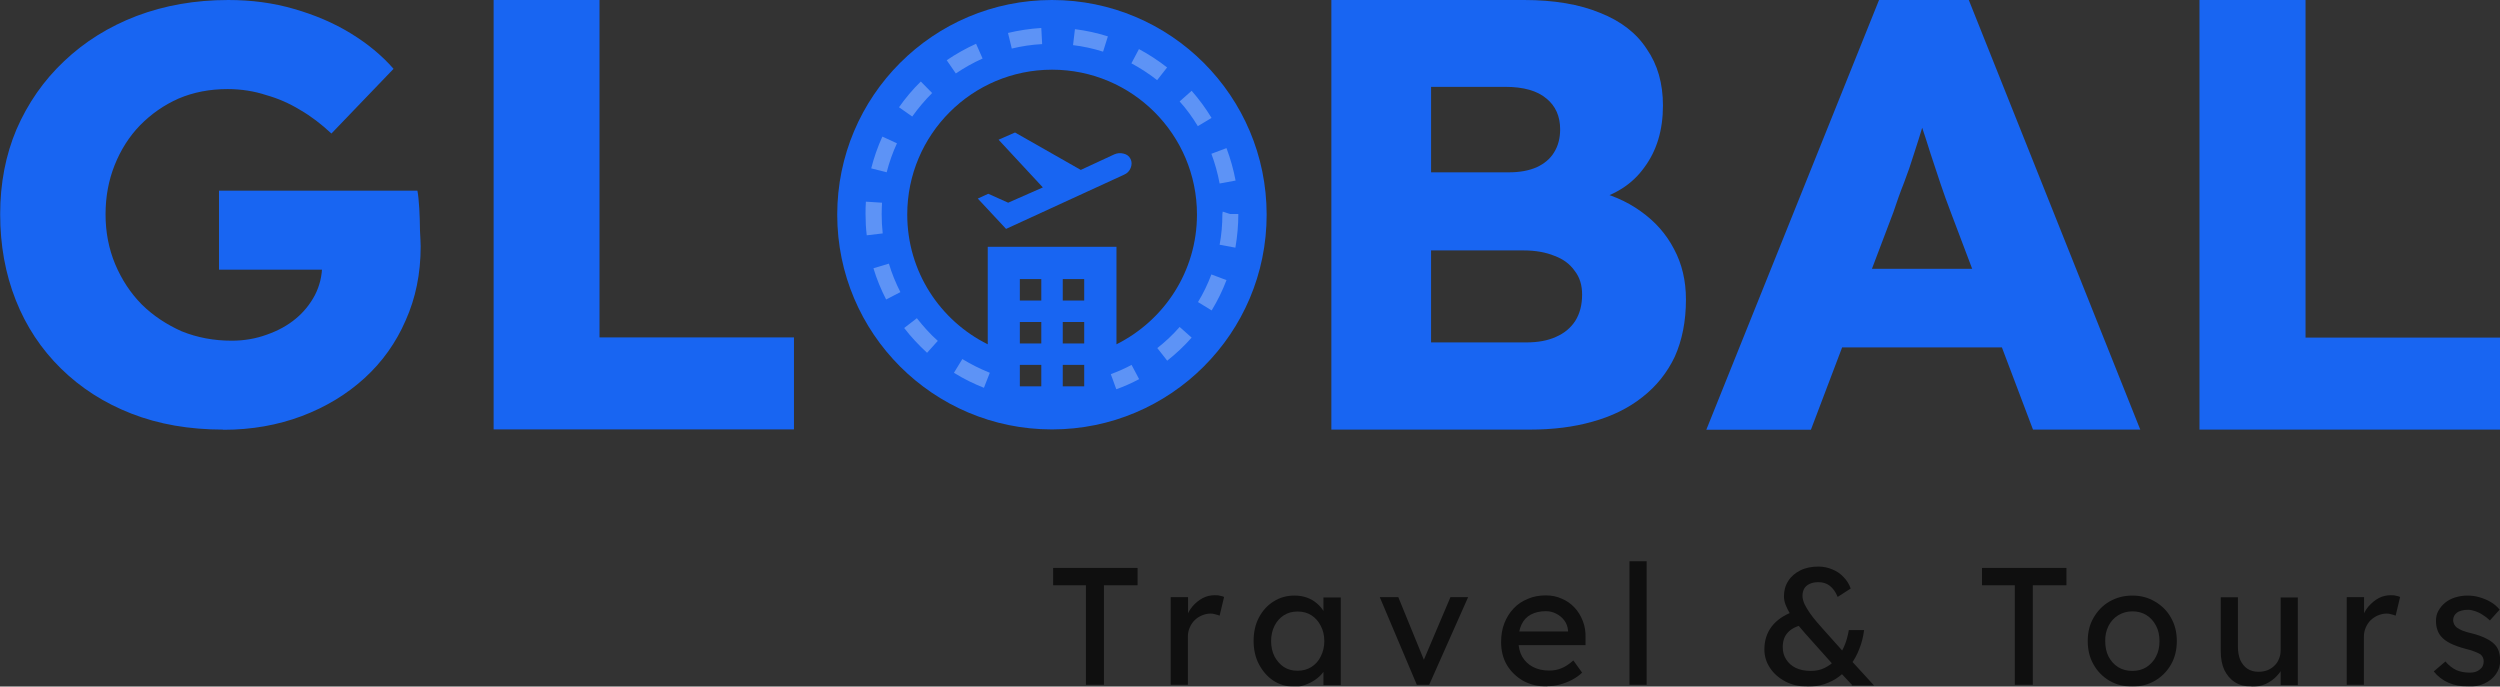 <?xml version="1.0" encoding="UTF-8"?>
<svg id="Layer_1" data-name="Layer 1" xmlns="http://www.w3.org/2000/svg" viewBox="0 0 145.66 40">
  <rect x="0" y="0" width="145.66" height="40" fill="#333333" stroke="none"/>
  <defs>
    <style>
      .cls-1 {
        opacity: .7;
      }

      .cls-2 {
        fill: #fff;
      }

      .cls-3 {
        fill: #1865f2;
      }

      .cls-4 {
        isolation: isolate;
        opacity: .3;
      }
    </style>
  </defs>
  <g class="cls-1">
    <path d="M63.27,39.9v-5.8h-1.91v-1.01h4.92v1.01h-1.96v5.8h-1.05Z"/>
    <path d="M68.21,39.9v-5.11h1.01v1.6l-.1-.39c.07-.25,.19-.47,.36-.67,.17-.2,.37-.36,.59-.48,.23-.12,.46-.17,.7-.17,.11,0,.21,0,.31,.03,.1,.02,.19,.04,.24,.07l-.26,1.09c-.08-.03-.17-.06-.26-.08-.09-.03-.18-.04-.27-.04-.18,0-.34,.04-.51,.11-.16,.07-.3,.16-.42,.28-.12,.12-.21,.26-.28,.42-.07,.16-.11,.33-.11,.52v2.82h-1.01Z"/>
    <path d="M75.34,40c-.42,0-.81-.12-1.16-.35-.34-.23-.62-.55-.83-.95-.21-.4-.31-.86-.31-1.36s.1-.97,.31-1.36c.21-.4,.5-.72,.86-.94,.36-.23,.77-.34,1.21-.34,.27,0,.51,.04,.73,.12,.22,.08,.41,.19,.57,.33,.17,.14,.3,.29,.41,.48,.11,.18,.18,.38,.2,.58l-.22-.08v-1.32h1.01v5.11h-1.01v-1.21l.23-.07c-.04,.17-.12,.35-.24,.52-.12,.16-.27,.31-.46,.44-.18,.13-.39,.23-.61,.31-.22,.08-.45,.12-.7,.12Zm.26-.92c.3,0,.57-.07,.81-.22,.23-.15,.42-.35,.54-.61,.14-.27,.21-.57,.21-.9s-.07-.63-.21-.89c-.13-.26-.31-.46-.54-.61-.23-.15-.5-.22-.81-.22s-.56,.07-.8,.22c-.23,.15-.41,.35-.54,.61-.13,.26-.2,.55-.2,.89s.07,.64,.2,.9c.14,.26,.32,.46,.54,.61,.23,.15,.5,.22,.8,.22Z"/>
    <path d="M82.55,39.9l-2.16-5.11h1.08l1.56,3.82-.18,.09,1.66-3.91h1.03l-2.27,5.11h-.72Z"/>
    <path d="M90.15,40c-.53,0-.99-.11-1.4-.33-.4-.23-.72-.54-.95-.92-.23-.39-.34-.84-.34-1.34,0-.4,.06-.77,.19-1.1,.13-.33,.31-.62,.54-.86,.23-.25,.51-.43,.83-.56,.32-.14,.67-.2,1.05-.2,.33,0,.64,.06,.92,.19,.29,.12,.53,.29,.74,.51,.21,.22,.37,.48,.49,.79,.12,.3,.17,.62,.16,.98v.43h-4.18l-.22-.8h3.53l-.15,.17v-.23c-.02-.21-.09-.41-.21-.57-.12-.17-.28-.3-.47-.4-.19-.1-.39-.15-.61-.15-.35,0-.64,.07-.88,.2-.24,.13-.42,.32-.54,.58-.12,.25-.18,.57-.18,.94,0,.36,.07,.67,.22,.93,.15,.26,.36,.46,.63,.6,.27,.14,.59,.21,.94,.21,.25,0,.49-.04,.7-.13,.22-.08,.46-.24,.71-.46l.51,.71c-.16,.16-.35,.29-.57,.41-.22,.12-.46,.21-.71,.28-.25,.07-.49,.1-.73,.1Z"/>
    <path d="M94.94,39.9v-7.2h1v7.2h-1Z"/>
    <path d="M107.9,39.9l-.88-.94-.16-.17-1.68-1.88c-.16-.18-.32-.37-.47-.55-.15-.19-.28-.39-.4-.57-.11-.19-.2-.37-.27-.54-.07-.18-.1-.35-.1-.51,0-.33,.08-.63,.25-.89,.17-.27,.41-.47,.71-.62,.3-.15,.66-.22,1.05-.22,.29,0,.56,.06,.82,.17,.25,.1,.47,.25,.65,.45,.19,.19,.32,.41,.41,.66l-.76,.49c-.12-.3-.28-.51-.46-.65-.18-.14-.4-.21-.66-.21-.2,0-.37,.03-.51,.1-.14,.06-.24,.15-.31,.26-.07,.12-.11,.26-.11,.44,0,.14,.04,.3,.12,.48,.08,.17,.19,.34,.31,.52,.12,.17,.25,.34,.38,.49,.13,.15,.24,.28,.34,.39l1.35,1.51,.28,.31,1.39,1.52h-1.3Zm-2.62,.1c-.46,0-.88-.1-1.25-.29-.38-.2-.68-.46-.9-.79-.22-.33-.33-.69-.33-1.08,0-.51,.14-.96,.42-1.33,.29-.38,.7-.66,1.25-.87l.62,.75c-.42,.09-.72,.24-.92,.46-.2,.21-.3,.49-.3,.85,0,.27,.06,.51,.2,.72,.13,.21,.31,.37,.55,.49,.25,.12,.54,.18,.88,.18,.29,0,.56-.05,.8-.17,.25-.12,.47-.28,.66-.49,.19-.21,.35-.46,.48-.75,.13-.29,.22-.62,.28-.97h.89c-.05,.39-.14,.76-.28,1.1-.13,.34-.29,.64-.5,.91-.19,.27-.42,.51-.68,.7-.25,.19-.53,.33-.85,.44-.31,.1-.64,.15-1,.15Z"/>
    <path d="M117.39,39.9v-5.8h-1.91v-1.01h4.92v1.01h-1.96v5.8h-1.05Z"/>
    <path d="M124.24,40c-.5,0-.95-.11-1.34-.34-.39-.23-.7-.55-.92-.94-.23-.4-.34-.86-.34-1.37s.11-.97,.34-1.36c.23-.4,.54-.72,.92-.94,.4-.23,.84-.35,1.34-.35s.93,.12,1.32,.35c.39,.23,.71,.54,.93,.94,.23,.4,.34,.85,.34,1.36s-.11,.97-.34,1.37c-.23,.4-.54,.71-.93,.94-.39,.23-.83,.34-1.32,.34Zm0-.91c.31,0,.58-.07,.82-.22,.24-.16,.43-.36,.56-.62,.14-.27,.2-.56,.2-.89,0-.34-.06-.64-.2-.9-.14-.27-.32-.47-.56-.62-.24-.15-.51-.22-.82-.22s-.58,.08-.83,.23c-.24,.15-.43,.36-.56,.62-.13,.26-.2,.55-.19,.89,0,.33,.06,.63,.19,.89,.14,.26,.32,.47,.56,.62,.25,.15,.52,.22,.83,.22Z"/>
    <path d="M131.17,40c-.36,0-.68-.08-.95-.25-.27-.17-.47-.41-.62-.71-.14-.3-.21-.67-.21-1.09v-3.15h1v2.88c0,.3,.05,.56,.14,.78,.1,.21,.23,.38,.41,.5,.18,.12,.4,.18,.65,.18,.19,0,.36-.03,.52-.09,.15-.06,.29-.15,.4-.26,.12-.11,.21-.24,.27-.4,.07-.16,.1-.32,.1-.51v-3.07h1v5.11h-1v-1.07l.18-.12c-.08,.24-.21,.46-.4,.65-.18,.2-.4,.35-.65,.47-.25,.11-.53,.17-.82,.17Z"/>
    <path d="M136.73,39.9v-5.11h1.01v1.6l-.1-.39c.07-.25,.19-.47,.36-.67,.18-.2,.37-.36,.59-.48,.23-.12,.46-.17,.7-.17,.11,0,.21,0,.31,.03,.1,.02,.18,.04,.24,.07l-.26,1.09c-.08-.03-.17-.06-.26-.08-.09-.03-.18-.04-.27-.04-.18,0-.34,.04-.51,.11-.16,.07-.29,.16-.42,.28-.12,.12-.21,.26-.28,.42-.07,.16-.11,.33-.11,.52v2.82h-1.01Z"/>
    <path d="M143.82,40c-.43,0-.81-.07-1.16-.22-.34-.15-.63-.37-.86-.66l.68-.58c.19,.23,.41,.39,.63,.5,.23,.1,.5,.15,.79,.15,.12,0,.22-.01,.32-.04,.1-.03,.19-.08,.26-.14,.08-.06,.14-.13,.17-.2,.04-.08,.06-.17,.06-.27,0-.17-.06-.3-.18-.41-.07-.05-.17-.09-.31-.15-.14-.06-.31-.12-.54-.17-.38-.1-.68-.21-.92-.33-.24-.12-.42-.26-.55-.42-.1-.12-.17-.26-.21-.4-.05-.15-.07-.31-.07-.49,0-.21,.04-.41,.14-.58,.1-.18,.23-.34,.39-.47,.17-.14,.36-.24,.58-.31,.23-.07,.47-.11,.72-.11s.48,.03,.71,.1c.24,.07,.46,.16,.66,.28,.2,.12,.37,.27,.51,.44l-.57,.63c-.12-.12-.26-.23-.41-.32-.14-.1-.29-.17-.44-.22-.15-.05-.29-.08-.41-.08-.14,0-.26,.01-.37,.04-.11,.03-.2,.06-.28,.12-.07,.05-.13,.12-.17,.19-.04,.08-.06,.17-.06,.26,0,.08,.03,.16,.06,.24,.04,.07,.09,.13,.16,.19,.07,.05,.18,.11,.32,.17,.14,.06,.32,.11,.54,.16,.33,.08,.59,.18,.8,.28,.21,.1,.38,.21,.51,.34,.13,.12,.22,.27,.27,.43,.05,.16,.08,.34,.08,.54,0,.29-.08,.55-.25,.79-.16,.23-.38,.41-.66,.54-.28,.13-.59,.19-.93,.19Z"/>
  </g>
  <g>
    <path class="cls-3" d="M13,25.03c-1.97,0-3.75-.31-5.34-.93-1.59-.62-2.96-1.5-4.11-2.63-1.15-1.13-2.03-2.46-2.63-3.98-.61-1.54-.91-3.21-.91-5.01s.32-3.45,.95-4.94c.66-1.52,1.58-2.85,2.78-3.98,1.19-1.13,2.6-2.01,4.22-2.63,1.64-.62,3.42-.93,5.34-.93,1.36,0,2.63,.17,3.83,.52,1.22,.35,2.32,.82,3.3,1.42,.98,.6,1.82,1.29,2.5,2.07l-3.62,3.77c-.59-.55-1.19-1.01-1.83-1.38-.61-.37-1.26-.66-1.97-.86-.7-.23-1.45-.35-2.25-.35-1.03,0-1.98,.18-2.85,.55-.84,.37-1.59,.89-2.25,1.56-.63,.65-1.12,1.42-1.48,2.32-.35,.88-.53,1.83-.53,2.87s.19,2.01,.56,2.9c.38,.9,.89,1.68,1.55,2.35,.66,.65,1.43,1.16,2.32,1.56,.91,.37,1.89,.55,2.92,.55,.73,0,1.41-.12,2.04-.35,.66-.23,1.22-.54,1.69-.93,.47-.39,.84-.85,1.12-1.38,.28-.55,.42-1.14,.42-1.76v-.9l.77,1.18h-6.78v-4.6h11.56c.05,.25,.08,.6,.11,1.04,.02,.44,.04,.86,.04,1.28,.02,.41,.04,.73,.04,.93,0,1.57-.29,3.01-.88,4.32-.56,1.29-1.36,2.41-2.39,3.35-1.03,.94-2.25,1.68-3.65,2.21-1.41,.53-2.93,.8-4.57,.8Z"/>
    <path class="cls-3" d="M28.76,25.02V0h6.17V19.66h11.33v5.36H28.76Z"/>
    <path class="cls-3" d="M77.57,25.03V0h11.23c1.74,0,3.22,.25,4.43,.75,1.21,.48,2.12,1.18,2.72,2.11,.63,.91,.94,2,.94,3.29,0,1.43-.36,2.63-1.09,3.61-.7,.98-1.73,1.63-3.09,1.97l-.07-.68c1.14,.24,2.12,.66,2.94,1.25,.85,.6,1.5,1.33,1.96,2.22,.46,.86,.69,1.84,.69,2.93,0,1.26-.22,2.37-.65,3.33-.44,.93-1.07,1.72-1.89,2.36-.82,.65-1.79,1.12-2.91,1.43-1.09,.31-2.3,.46-3.63,.46h-11.59Zm5.81-5.08h5.56c.68,0,1.25-.11,1.71-.32,.49-.21,.86-.52,1.13-.93,.27-.43,.4-.94,.4-1.54,0-.55-.14-1.01-.44-1.39-.27-.38-.65-.67-1.16-.86-.51-.21-1.11-.32-1.82-.32h-5.38v5.36Zm0-9.91h4.54c.63,0,1.16-.1,1.6-.29,.46-.21,.8-.5,1.02-.86,.24-.38,.36-.83,.36-1.36,0-.76-.27-1.36-.8-1.79-.53-.45-1.33-.68-2.4-.68h-4.32v4.97Z"/>
    <path class="cls-3" d="M99.42,25.03L109.48,0h5.23l9.99,25.03h-6.25l-4.8-12.69c-.19-.5-.39-1.04-.58-1.61-.19-.57-.39-1.16-.58-1.75-.19-.62-.39-1.22-.58-1.79-.17-.6-.32-1.14-.44-1.64l1.09-.04c-.14,.6-.31,1.18-.51,1.75-.17,.57-.35,1.14-.54,1.72-.17,.55-.36,1.11-.58,1.68-.22,.55-.42,1.12-.62,1.72l-4.8,12.66h-6.1Zm4.8-4.79l1.92-4.58h11.7l1.89,4.58h-15.52Z"/>
    <path class="cls-3" d="M128.15,25.03V0h6.18V19.67h11.34v5.36h-17.51Z"/>
    <g>
      <path class="cls-3" d="M61.29,0c-6.91,0-12.51,5.6-12.51,12.51s5.6,12.51,12.51,12.51,12.51-5.6,12.51-12.51S68.2,0,61.29,0Zm-.62,22.51h-1.25v-1.25h1.25v1.25Zm0-2.5h-1.25v-1.25h1.25v1.25Zm0-2.5h-1.25v-1.25h1.25v1.25Zm2.5,5h-1.25v-1.25h1.25v1.25Zm0-2.5h-1.25v-1.25h1.25v1.25Zm0-2.5h-1.25v-1.25h1.25v1.25Zm1.88,2.55v-5.68h-7.5v5.68c-2.78-1.38-4.69-4.24-4.69-7.56,0-4.66,3.78-8.44,8.44-8.44s8.44,3.78,8.44,8.44c0,3.31-1.91,6.17-4.69,7.56Z"/>
      <path class="cls-3" d="M58.61,13.34l6.88-3.16c.19-.08,.32-.22,.39-.4,.07-.18,.07-.36-.01-.52s-.22-.27-.41-.31c-.19-.05-.37-.03-.55,.05l-1.94,.9-3.83-2.18-.96,.42,2.58,2.78-2.02,.89-1.16-.52-.61,.28,1.65,1.77Z"/>
      <g class="cls-4">
        <path class="cls-2" d="M65.04,22.68l-.32-.88c.41-.15,.82-.33,1.21-.54l.44,.83c-.43,.23-.88,.43-1.33,.59Zm-7.7-.08c-.61-.24-1.2-.53-1.76-.88l.49-.8c.51,.31,1.05,.58,1.6,.8l-.34,.87Zm10.67-1.58l-.58-.74c.47-.37,.91-.78,1.3-1.23l.7,.62c-.43,.49-.91,.94-1.43,1.35Zm-14-.47c-.48-.44-.93-.92-1.33-1.44l.74-.57c.37,.47,.77,.92,1.22,1.32l-.63,.7Zm16.59-2.46l-.8-.49c.31-.51,.57-1.05,.78-1.61l.88,.33c-.23,.61-.52,1.2-.86,1.76Zm-18.97-.64c-.3-.58-.55-1.19-.74-1.82l.9-.27c.17,.57,.4,1.13,.67,1.66l-.83,.43Zm20.35-3.02l-.92-.17c.11-.58,.16-1.18,.16-1.78l.02-.15,.43,.14h.48s0,0,0,0c0,.66-.06,1.31-.17,1.95Zm-21.48-.72c-.05-.41-.07-.82-.07-1.23,0-.25,0-.49,.02-.73l.94,.06c-.01,.22-.02,.44-.02,.67,0,.38,.02,.75,.06,1.12l-.93,.11Zm20.56-3.02c-.11-.59-.27-1.17-.48-1.73l.88-.33c.23,.61,.41,1.25,.53,1.89l-.92,.17Zm-19.39-.65l-.91-.23c.16-.63,.38-1.26,.65-1.85l.85,.39c-.25,.54-.45,1.11-.6,1.69Zm18.12-2.69c-.31-.51-.66-1-1.06-1.44l.7-.62c.43,.49,.82,1.02,1.16,1.58l-.8,.48Zm-16.64-.56l-.77-.54c.37-.53,.8-1.04,1.27-1.5l.66,.67c-.42,.42-.81,.88-1.16,1.37Zm14.27-2.12c-.47-.37-.98-.7-1.5-.98l.44-.83c.58,.31,1.13,.67,1.64,1.07l-.58,.74Zm-11.73-.39l-.53-.77c.54-.37,1.12-.69,1.71-.96l.38,.86c-.54,.24-1.07,.54-1.56,.87Zm8.58-1.27c-.57-.18-1.16-.31-1.75-.38l.11-.93c.65,.08,1.29,.22,1.92,.42l-.28,.89Zm-5.32-.18l-.22-.91c.63-.15,1.29-.25,1.94-.29l.05,.94c-.6,.03-1.19,.12-1.77,.26Z"/>
      </g>
    </g>
  </g>
</svg>